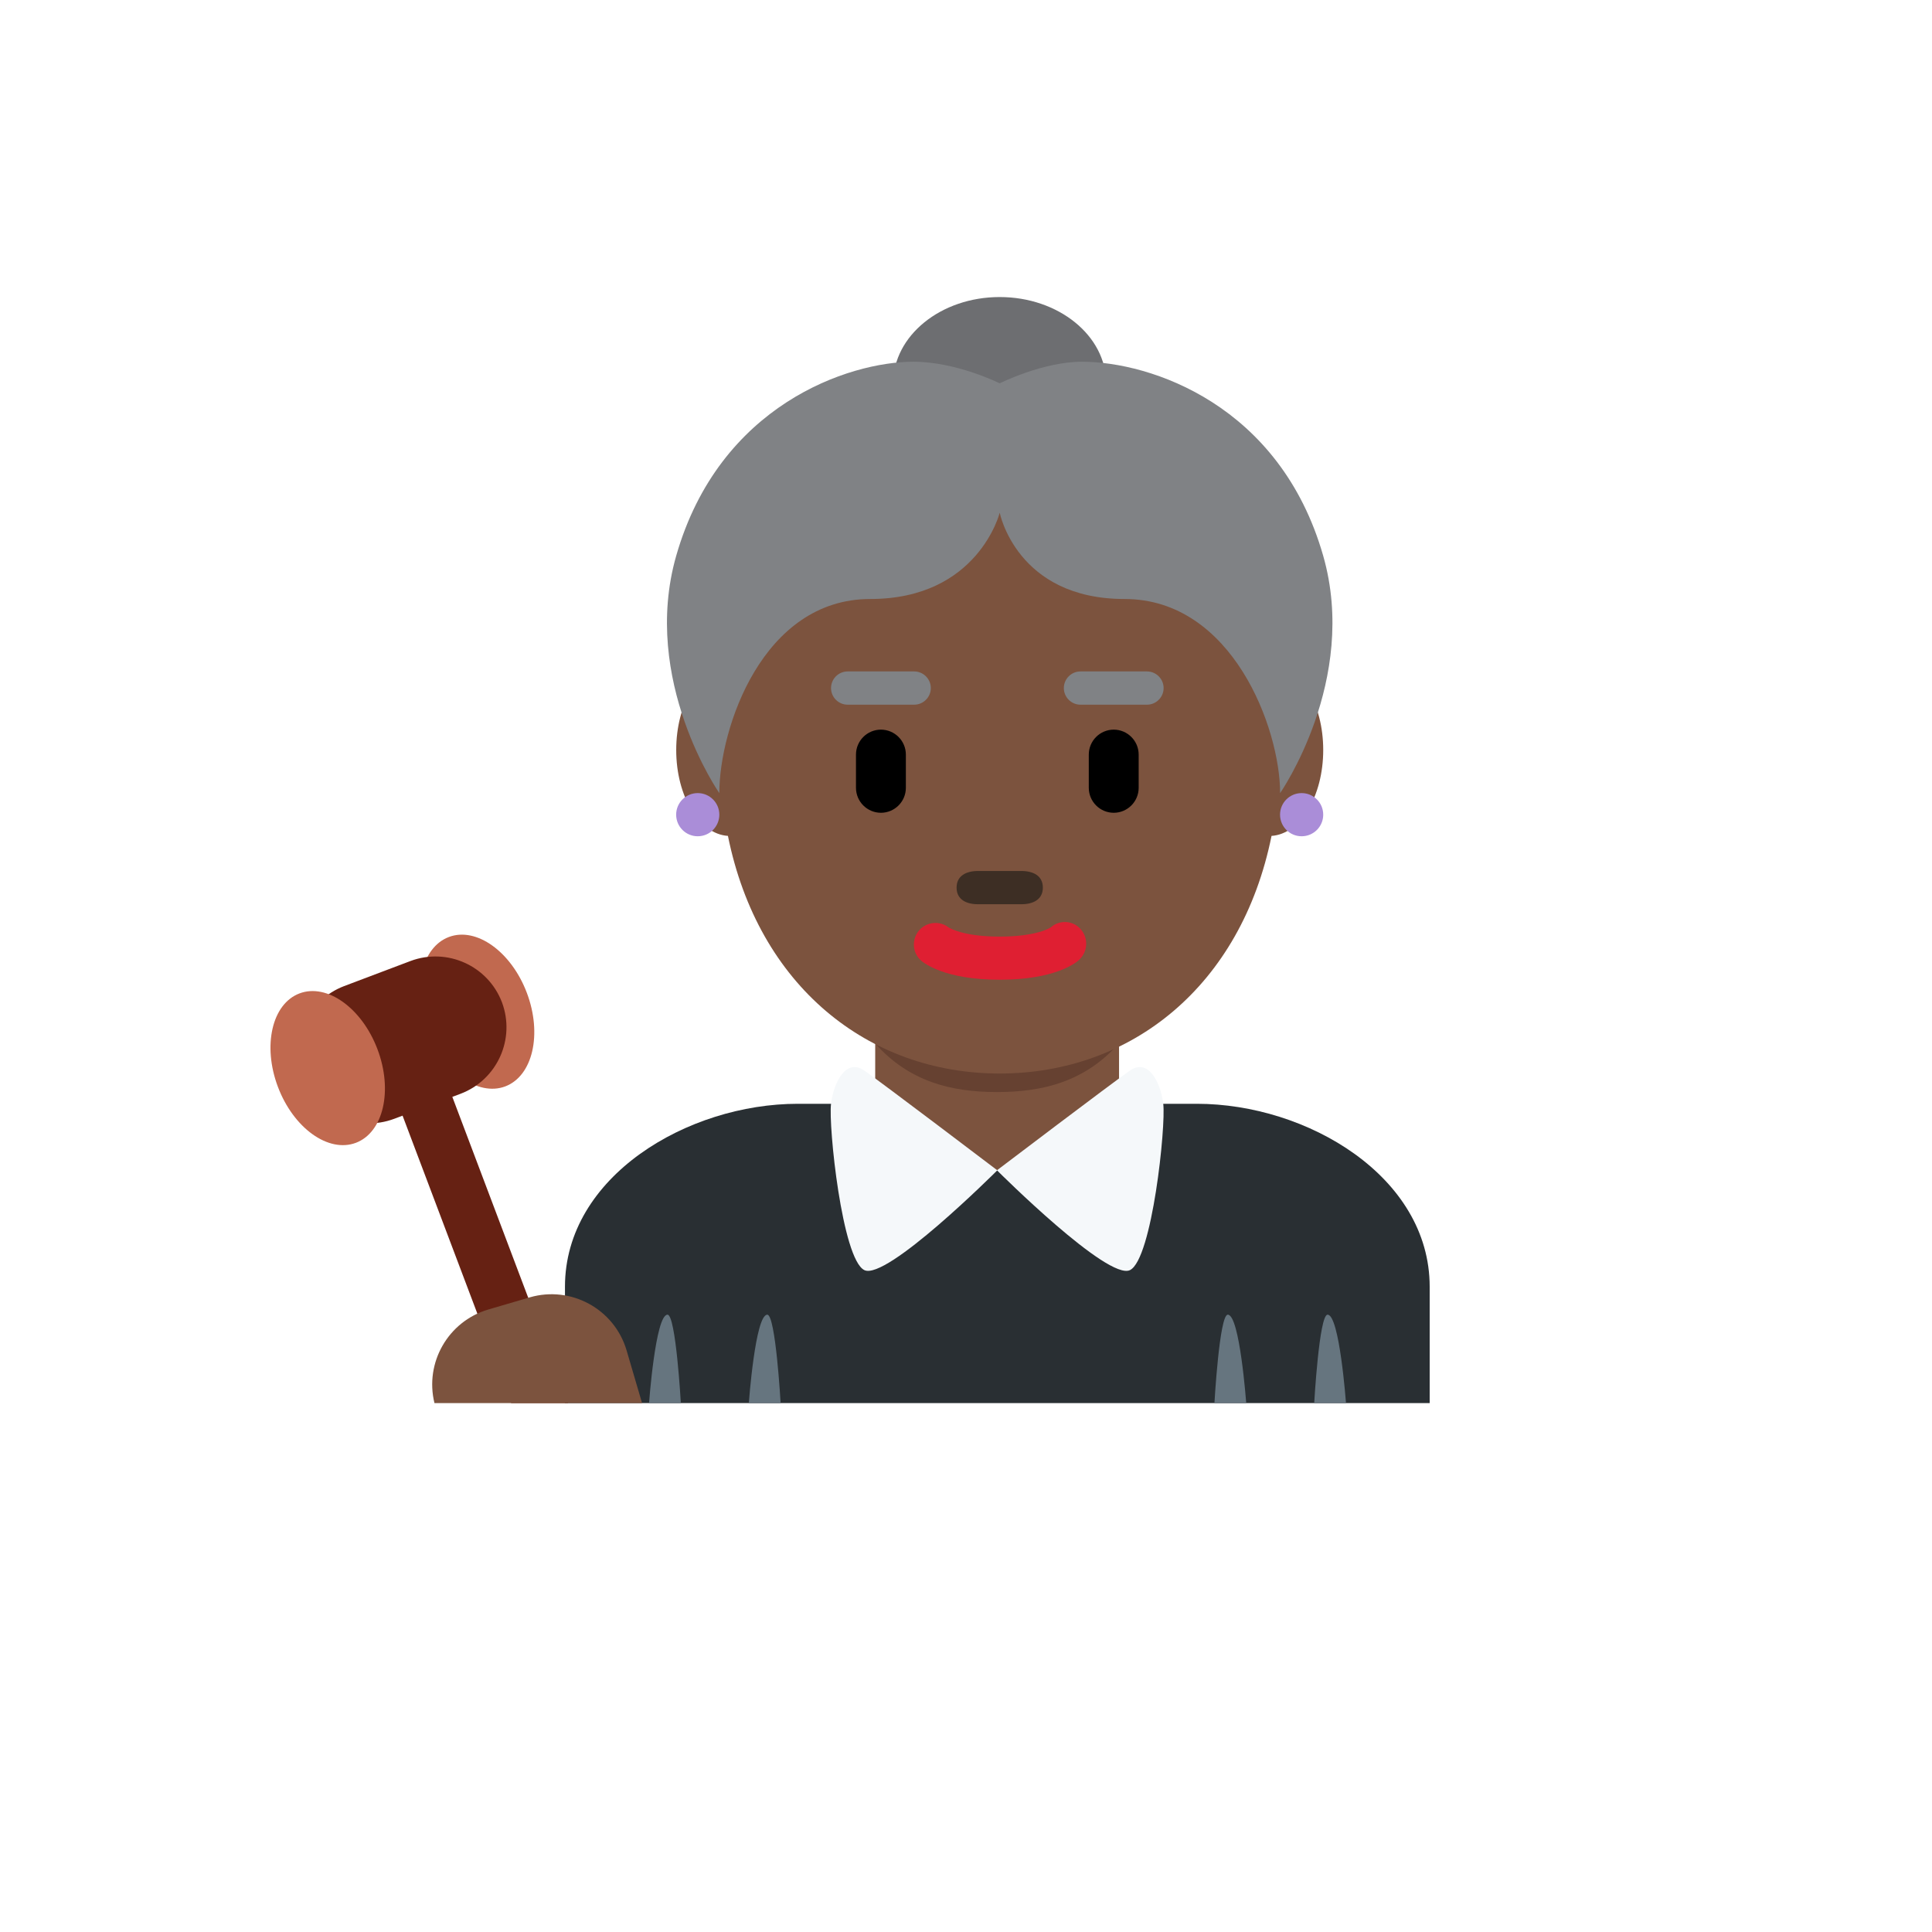 <svg xmlns="http://www.w3.org/2000/svg" version="1.1" xmlns:xlink="http://www.w3.org/1999/xlink" width="100%" height="100%" id="svgWorkerArea" viewBox="-25 -25 625 625" xmlns:idraw="https://idraw.muisca.co" style="background: white;"><defs id="defsdoc"><pattern id="patternBool" x="0" y="0" width="10" height="10" patternUnits="userSpaceOnUse" patternTransform="rotate(35)"><circle cx="5" cy="5" r="4" style="stroke: none;fill: #ff000070;"></circle></pattern></defs><g id="fileImp-480723048" class="cosito"><path id="pathImp-926415348" fill="#292F33" class="grouped" d="M437.5 428.905C437.5 428.905 437.5 391.249 437.5 391.249 437.5 355.594 397.853 332.075 362.187 332.075 362.187 332.075 233.08 332.075 233.08 332.075 197.435 332.075 157.767 355.594 157.767 391.249 157.767 391.249 157.767 428.905 157.767 428.905 157.767 428.905 437.5 428.905 437.5 428.905 437.5 428.905 437.5 428.905 437.5 428.905"></path><path id="pathImp-69524257" fill="#7C533E" class="grouped" d="M258.127 332.29C273.899 343.748 290.016 353.593 297.634 353.593 305.251 353.593 321.239 343.748 337.011 332.29 337.011 332.29 337.011 297.807 337.011 297.807 337.011 297.807 258.127 297.807 258.127 297.807 258.127 297.807 258.127 332.29 258.127 332.29 258.127 332.29 258.127 332.29 258.127 332.29"></path><path id="pathImp-57510369" fill="#664131" class="grouped" d="M258.051 312.483C269.058 324.909 282.7 328.277 297.526 328.277 312.363 328.277 326.005 324.92 337.011 312.483 337.011 312.483 337.011 280.894 337.011 280.894 337.011 280.894 258.051 280.894 258.051 280.894 258.051 280.894 258.051 312.483 258.051 312.483 258.051 312.483 258.051 312.483 258.051 312.483"></path><path id="pathImp-431934052" fill="#6D6E71" class="grouped" d="M263.947 99.004C263.947 83.586 279.376 71.095 298.397 71.095 317.419 71.095 332.848 83.586 332.848 99.004 332.848 114.421 317.419 126.912 298.397 126.912 279.376 126.912 263.947 114.421 263.947 99.004"></path><path id="pathImp-802552542" fill="#7C533E" class="grouped" d="M403.061 217.621C403.061 202.688 395.712 190.605 386.503 189.852 376.927 137.768 341.175 99.004 298.408 99.004 255.641 99.004 219.879 137.768 210.314 189.852 201.094 190.605 193.756 202.688 193.756 217.621 193.756 232.64 201.19 244.809 210.486 245.411 220.309 293.999 255.889 322.284 298.408 322.284 340.928 322.284 376.507 293.999 386.341 245.411 395.615 244.809 403.061 232.64 403.061 217.621"></path><path id="pathImp-192846247" fill="#DF1F32" class="grouped" d="M298.397 291.944C280.817 291.944 274.018 286.693 272.834 285.639 268.917 281.958 270.453 275.417 275.599 273.865 277.745 273.219 280.069 273.64 281.85 274.998 282.27 275.267 286.735 277.989 298.397 277.989 310.62 277.989 314.934 275.009 314.977 274.966 317.841 272.449 322.215 272.768 324.682 275.676 327.2 278.637 326.88 283.071 323.961 285.639 322.788 286.683 315.967 291.944 298.397 291.944"></path><path id="pathImp-416071365" fill="#3D2E24" class="grouped" d="M305.38 267.521C305.38 267.521 291.426 267.521 291.426 267.521 287.574 267.521 284.454 265.993 284.454 262.142 284.454 258.29 287.585 256.762 291.426 256.762 291.426 256.762 305.38 256.762 305.38 256.762 309.232 256.762 312.363 258.29 312.363 262.142 312.363 265.993 309.232 267.521 305.38 267.521"></path><path id="pathImp-319502596" fill="#808285" class="grouped" d="M403.061 154.821C389.106 105.975 347.243 92.021 325.004 92.021 312.352 92.021 298.397 99.004 298.397 99.004 298.397 99.004 284.443 92.021 270.489 92.021 249.563 92.021 207.7 105.975 193.745 154.821 182.244 195.07 207.7 231.575 207.7 231.575 207.7 210.638 221.654 168.775 256.534 168.775 291.426 168.775 298.408 140.867 298.408 140.867 298.408 140.867 303.895 168.775 338.787 168.775 373.667 168.775 389.117 210.638 389.117 231.575 389.106 231.575 414.562 195.07 403.061 154.821"></path><path id="circleImp-857536539" fill="#AA8DD8" class="grouped" d="M389.096 238.547C389.096 234.689 392.22 231.565 396.078 231.565 399.936 231.565 403.061 234.689 403.061 238.547 403.061 242.405 399.936 245.53 396.078 245.53 392.22 245.53 389.096 242.405 389.096 238.547 389.096 238.547 389.096 238.547 389.096 238.547"></path><path id="circleImp-235870803" fill="#AA8DD8" class="grouped" d="M193.734 238.547C193.734 234.689 196.859 231.565 200.717 231.565 204.575 231.565 207.7 234.689 207.7 238.547 207.7 242.405 204.575 245.53 200.717 245.53 196.859 245.53 193.734 242.405 193.734 238.547 193.734 238.547 193.734 238.547 193.734 238.547"></path><path id="pathImp-304616649" fill="#808285" class="grouped" d="M270.736 202.967C270.736 202.967 249.218 202.967 249.218 202.967 246.26 202.967 243.839 200.547 243.839 197.588 243.839 194.629 246.26 192.208 249.218 192.208 249.218 192.208 270.736 192.208 270.736 192.208 273.695 192.208 276.116 194.629 276.116 197.588 276.116 200.547 273.695 202.967 270.736 202.967M346.049 202.967C346.049 202.967 324.531 202.967 324.531 202.967 321.572 202.967 319.151 200.547 319.151 197.588 319.151 194.629 321.572 192.208 324.531 192.208 324.531 192.208 346.049 192.208 346.049 192.208 349.008 192.208 351.428 194.629 351.428 197.588 351.428 200.547 349.008 202.967 346.049 202.967"></path><path id="pathImp-579040038" fill="#000" class="grouped" d="M259.977 237.934C255.525 237.922 251.92 234.317 251.908 229.865 251.908 229.865 251.908 219.106 251.908 219.106 251.908 214.662 255.534 211.036 259.977 211.036 264.421 211.036 268.046 214.662 268.046 219.106 268.046 219.106 268.046 229.865 268.046 229.865 268.046 234.308 264.421 237.934 259.977 237.934M335.29 237.934C330.838 237.922 327.233 234.317 327.221 229.865 327.221 229.865 327.221 219.106 327.221 219.106 327.221 214.662 330.846 211.036 335.29 211.036 339.733 211.036 343.359 214.662 343.359 219.106 343.359 219.106 343.359 229.865 343.359 229.865 343.359 234.308 339.733 237.934 335.29 237.934"></path><path id="pathImp-370385590" fill="#F5F8FA" class="grouped" d="M351.31 332.075C350.417 324.899 346.382 317.281 340.551 321.316 334.709 325.361 298.204 353.076 297.569 353.55 296.945 353.076 260.44 325.361 254.598 321.316 248.767 317.281 244.732 324.899 243.839 332.075 242.946 339.251 247.422 382.287 254.598 385.869 261.709 389.42 296.956 354.27 297.58 353.646 298.204 354.27 333.45 389.42 340.562 385.869 347.727 382.287 352.203 339.251 351.31 332.075 351.31 332.075 351.31 332.075 351.31 332.075"></path><path id="pathImp-686158823" fill="#66757F" class="grouped" d="M190.937 400.297C193.638 400.297 195.251 428.905 195.251 428.905 195.251 428.905 184.966 428.905 184.966 428.905 184.966 428.905 187.042 400.297 190.937 400.297M223.214 400.297C225.915 400.297 227.528 428.905 227.528 428.905 227.528 428.905 217.243 428.905 217.243 428.905 217.243 428.905 219.319 400.297 223.214 400.297M404.459 400.297C401.759 400.297 400.145 428.905 400.145 428.905 400.145 428.905 410.43 428.905 410.43 428.905 410.42 428.905 408.343 400.297 404.459 400.297M372.182 400.297C369.482 400.297 367.868 428.905 367.868 428.905 367.868 428.905 378.154 428.905 378.154 428.905 378.143 428.905 376.066 400.297 372.182 400.297"></path><path id="pathImp-619108847" fill="#C1694F" class="grouped" d="M145.438 296.194C150.473 309.535 147.353 323.07 138.455 326.448 129.568 329.794 118.271 321.703 113.225 308.362 108.19 295.032 111.31 281.486 120.208 278.118 129.095 274.762 140.392 282.853 145.438 296.194"></path><path id="pathImp-735620683" fill="#662113" class="grouped" d="M158.757 428.905C158.757 428.905 121.327 329.837 121.327 329.837 121.327 329.837 124.016 328.825 124.016 328.825 135.849 324.315 141.819 311.097 137.379 299.238 132.865 287.41 119.648 281.445 107.792 285.887 107.792 285.887 86.328 293.999 86.328 293.999 74.488 298.495 68.513 311.719 72.965 323.575 77.47 335.407 90.688 341.374 102.542 336.927 102.542 336.927 105.231 335.916 105.231 335.916 105.231 335.916 140.359 428.905 140.359 428.905 140.359 428.905 158.757 428.905 158.757 428.905 158.757 428.905 158.757 428.905 158.757 428.905"></path><path id="pathImp-876654824" fill="#C1694F" class="grouped" d="M97.119 314.441C102.154 327.782 99.034 341.317 90.136 344.695 81.25 348.052 69.953 339.961 64.907 326.609 59.872 313.279 62.992 299.733 71.889 296.366 80.787 293.009 92.084 301.1 97.119 314.441"></path><path id="pathImp-675880824" fill="#7C533E" class="grouped" d="M182.707 428.905C182.707 428.905 177.693 411.82 177.693 411.82 173.74 398.469 159.747 390.816 146.374 394.692 146.374 394.692 132.871 398.651 132.871 398.651 119.956 402.507 112.337 415.816 115.549 428.905 115.549 428.905 182.707 428.905 182.707 428.905 182.707 428.905 182.707 428.905 182.707 428.905"></path></g></svg>